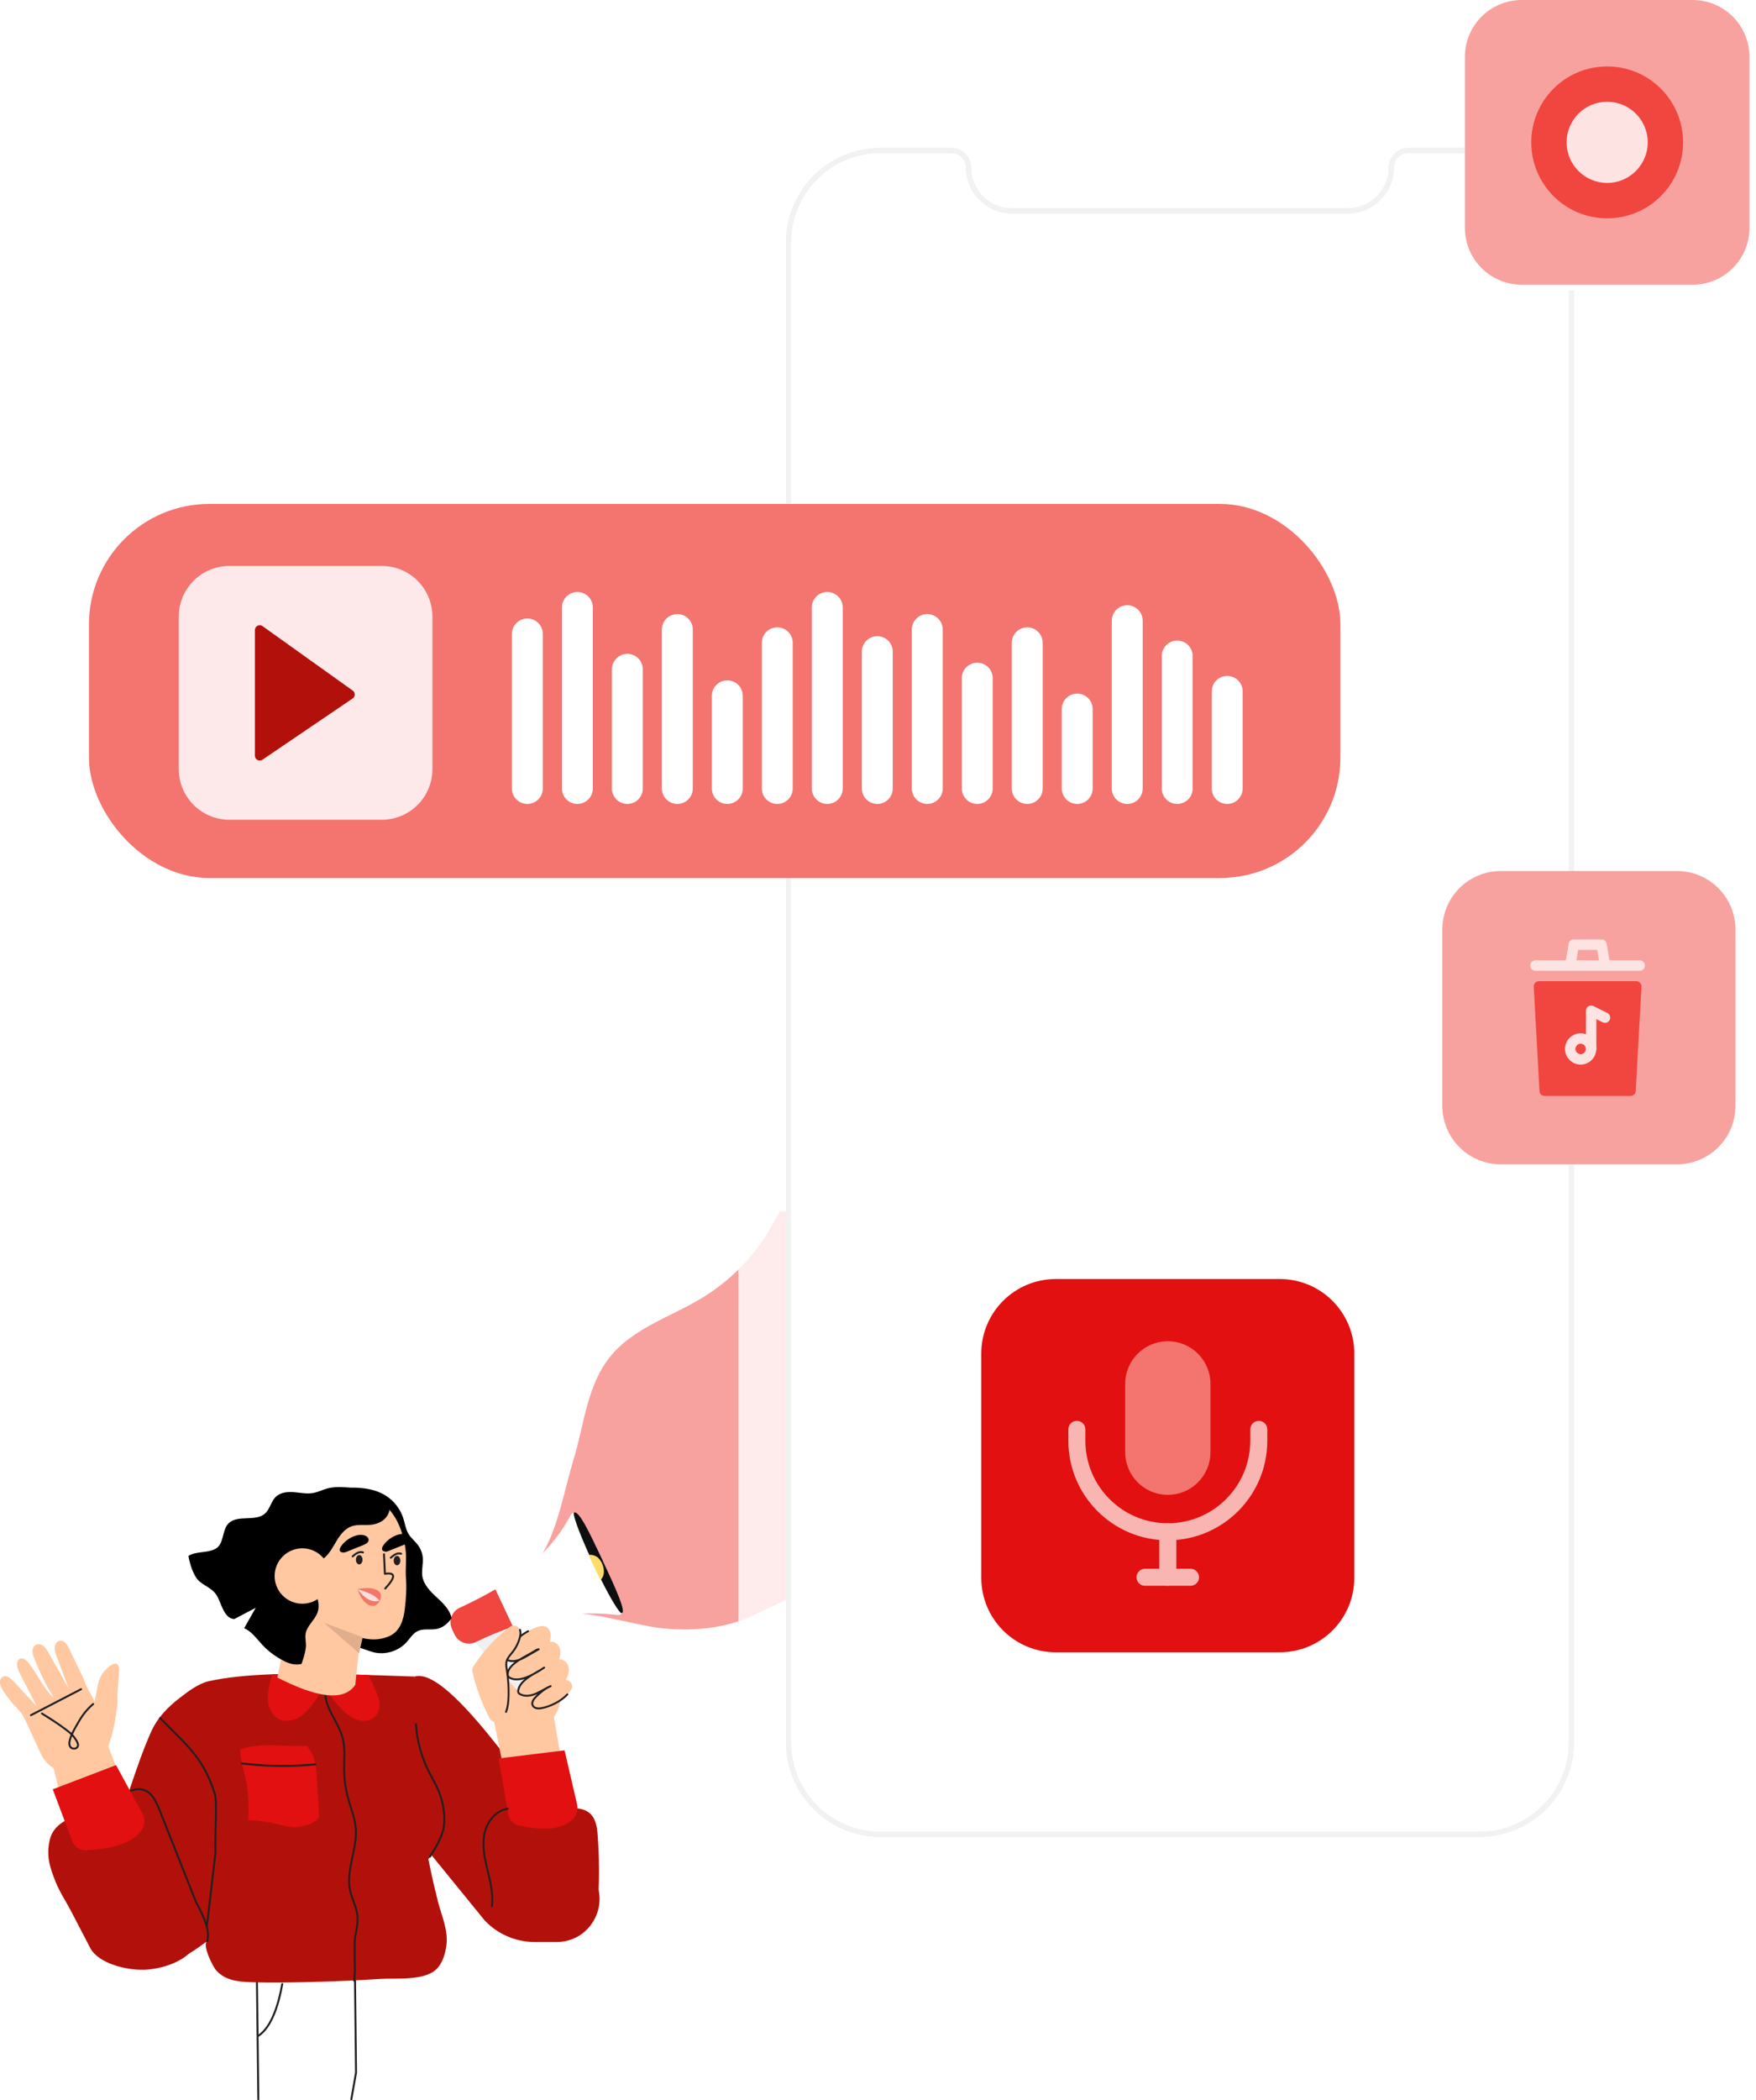 <?xml version="1.0" encoding="UTF-8"?> <svg xmlns="http://www.w3.org/2000/svg" xmlns:xlink="http://www.w3.org/1999/xlink" id="Calque_2" data-name="Calque 2" viewBox="0 0 397.72 475.42"><defs><style> .cls-1 { fill: #0e0f0f; } .cls-2, .cls-3 { fill: #f1453f; } .cls-4, .cls-3, .cls-5, .cls-6, .cls-7 { fill-rule: evenodd; } .cls-4, .cls-8 { fill: #f4746f; } .cls-9 { stroke-width: .43px; } .cls-9, .cls-10, .cls-11 { stroke: #231f20; stroke-linejoin: round; } .cls-9, .cls-10, .cls-11, .cls-12 { fill: none; stroke-linecap: round; } .cls-10 { stroke-width: .44px; } .cls-11 { stroke-width: .44px; } .cls-13 { fill: #ffdfdc; } .cls-14 { fill: #ffc8a0; } .cls-15 { fill: #231f20; } .cls-16 { fill: #f27766; } .cls-17 { opacity: .8; } .cls-17, .cls-18, .cls-19, .cls-20, .cls-21 { fill: #fff; } .cls-5, .cls-22 { fill: #b2110b; } .cls-23 { fill: #fde9ea; } .cls-24 { fill: #ffdb69; } .cls-6 { fill: #f9b5b2; } .cls-25 { fill: #f0f0f0; } .cls-19 { filter: url(#drop-shadow-1); } .cls-20 { filter: url(#drop-shadow-2); } .cls-21 { filter: url(#drop-shadow-4); } .cls-12 { stroke: #fff; stroke-miterlimit: 10; stroke-width: 7px; } .cls-7 { fill: #fde3e2; } .cls-26 { opacity: .7; } .cls-27 { fill: #d5d5d5; } .cls-8 { filter: url(#drop-shadow-3); } .cls-28 { fill: #e0ae8c; } .cls-29 { fill: #f8a29f; } .cls-30 { fill: #e21010; } </style><filter id="drop-shadow-1" x="330.32" y="225.29" width="61" height="54" filterUnits="userSpaceOnUse"><feOffset dx="0" dy="2.48"></feOffset><feGaussianBlur result="blur" stdDeviation="5.67"></feGaussianBlur><feFlood flood-color="#000" flood-opacity=".75"></feFlood><feComposite in2="blur" operator="in"></feComposite><feComposite in="SourceGraphic"></feComposite></filter><filter id="drop-shadow-2" x="1.59" y="120.57" width="330" height="132" filterUnits="userSpaceOnUse"><feOffset dx="0" dy="7.83"></feOffset><feGaussianBlur result="blur-2" stdDeviation="17.92"></feGaussianBlur><feFlood flood-color="#000" flood-opacity=".75"></feFlood><feComposite in2="blur-2" operator="in"></feComposite><feComposite in="SourceGraphic"></feComposite></filter><filter id="drop-shadow-3" x="19.34" y="113.26" width="283.44" height="84.67" filterUnits="userSpaceOnUse"><feOffset dx=".81" dy=".81"></feOffset><feGaussianBlur result="blur-3" stdDeviation=".58"></feGaussianBlur><feFlood flood-color="#000" flood-opacity=".75"></feFlood><feComposite in2="blur-3" operator="in"></feComposite><feComposite in="SourceGraphic"></feComposite></filter><filter id="drop-shadow-4" x="332.72" y="28.7" width="65" height="56" filterUnits="userSpaceOnUse"><feOffset dx="0" dy="2.57"></feOffset><feGaussianBlur result="blur-4" stdDeviation="5.87"></feGaussianBlur><feFlood flood-color="#000" flood-opacity=".75"></feFlood><feComposite in2="blur-4" operator="in"></feComposite><feComposite in="SourceGraphic"></feComposite></filter></defs><g id="Calque_1-2" data-name="Calque 1"><g><path class="cls-29" d="M317.62,274.17c-2.76,6.13-5.68,12.19-8.76,18.17-2.88,5.6-5.99,11.25-10.69,15.43-12.75,11.34-33.92,9.27-45.91,21.42-3.16,3.2-5.41,7.15-7.97,10.84-8.31,11.97-21.71,21.86-36.24,20.75-5.6-.43-11.06-2.46-16.68-2.19-7.54.36-14.09,3.9-20.66,7.02-6.27,2.97-13.47,3.66-20.31,3.01-6.01-.57-14.75-3.46-20.81-3.47-1.22,0-3.29-6.13-3.99-7.24-2.3-3.64-1.05-1.67-3.34-5.31,4.07-6.04,5.44-15.03,7.66-22.28,2.4-7.83,2.97-16.68,8.32-23.28,5.22-6.44,13.75-8.97,20.83-13.28,5.86-3.56,10.87-8.5,14.53-14.29,1.07-1.7,2.05-3.49,3.03-5.3h140.99Z"></path><g><path class="cls-14" d="M127.21,382.9c-.36,4.65-2.25,9.12-7.54,6.29-.13-.07-.27-.14-.41-.11-.14.02-.25.14-.36.24-1.13,1.12-2.79,1.68-4.37,1.5-4.8-.56-3.99-5.88-4.4-9.48-.29-2.6-.38-5.76,1.73-7.68.71-.64,1.58-1.05,2.45-1.44,2.92-1.33,6.22-4.07,8.94-.98.78.89,1.31,1.96,1.81,3.04.87,1.88,1.68,3.82,2.06,5.86.14.76.17,1.72.09,2.77Z"></path><g><path class="cls-18" d="M130.81,342.99l10.06,21.34c.29.62-.2,1.32-.87,1.24-.13-.01-.25-.03-.38-.04-8.01-.89-15.81.14-23.43,2.7-2.84.95-5.65,2.12-8.44,3.48-1.79.87-3.94.09-4.81-1.74l-.55-1.17c-.87-1.84-.09-4.02,1.73-4.86,2.83-1.29,5.54-2.68,8.08-4.18,7.32-4.33,13.31-9.65,16.99-16.69.02-.04.05-.09.07-.13.33-.64,1.24-.61,1.55.04Z"></path><path class="cls-1" d="M136.53,353.34l.14.3c2.9,6.15,5.31,11.53,4.08,11.5-.45,0-2.35-3.08-4.63-7.6-.53-1.04-1.07-2.16-1.63-3.34-.38-.81-.74-1.59-1.09-2.36-2.34-5.19-3.8-9.23-3.36-9.44,1.1-.53,3.54,4.65,6.5,10.92Z"></path><path class="cls-24" d="M136.34,353.85c.3.64.47,1.38.43,2.08-.03.52-.19,1.02-.5,1.43-.08.1-.16.2-.25.29-.53-1.04-1.07-2.16-1.63-3.34-.38-.81-.74-1.59-1.09-2.36.64-.05,1.24.06,1.77.38.19.11.36.25.53.42.29.3.54.68.74,1.1Z"></path><path class="cls-25" d="M112.55,367.63c3.52,4.44,6.17,7.55,9.69,11.99.26.33.54.7.54,1.17,0,.94-1.03,1.48-1.85,1.74-1.19.38-2.5.76-3.54.18-.44-.24-.78-.64-1.12-1.03-3.34-3.85-6.68-7.71-10.02-11.56.06-.02.11-.46.17-.48l6.12-2Z"></path><path class="cls-2" d="M112.2,359.76l3.99,8.46c-2.84.95-5.65,2.12-8.44,3.48-1.79.87-3.94.09-4.81-1.74l-.55-1.17c-.87-1.84-.09-4.02,1.73-4.86,2.83-1.29,5.54-2.68,8.08-4.18Z"></path></g><path class="cls-14" d="M128.5,383.54c-1.38,1.53-4,2.84-6.04,3.15-1.6.25-2.61-.9-1.32-2.33.91-1.01,2.32-2.18,3.58-2.69-1.15.47-2.17,1.21-3.31,1.7-1.14.49-2.5.72-3.59.14-.14-.07-.28-.16-.36-.3-.14-.21-.11-.49-.06-.73.51-2.35,4.06-3.76,5.85-5.01-.99.69-2.05,1.31-3.14,1.83-1.43.69-3.13,1.22-4.56.53-.17-.08-.34-.19-.44-.35-.1-.16-.12-.35-.12-.53.04-2.38,4.36-4.09,6.02-5.18.31-.2.63-.41,1-.45-.84.49-1.68.98-2.52,1.46-1.3.75-2.79,1.54-4.23,1.11-.38-.11-.74-.32-.96-.65-.3-.46-.24-1.08.01-1.56.25-.49.66-.86,1.07-1.22,1.29-1.13,2.71-2.41,4.23-3.22,1.46-.78,4.25-2.31,5.01.25.21.72.06,1.48-.09,2.21.87-.28,1.84.37,2.18,1.22.34.85.21,1.82-.05,2.7,1-.1,1.9.79,2.11,1.77.21.98-.12,2-.6,2.89.57.02,1.11.41,1.32.94.38.97-.41,1.68-1,2.33Z"></path><path class="cls-9" d="M128.5,383.54c-1.38,1.53-4,2.84-6.04,3.15-1.6.25-2.61-.9-1.32-2.33.91-1.01,2.32-2.18,3.58-2.69-1.15.47-2.17,1.21-3.31,1.7-1.14.49-2.5.72-3.59.14-.14-.07-.28-.16-.36-.3-.14-.21-.11-.49-.06-.73.51-2.35,4.06-3.76,5.85-5.01-.99.69-2.05,1.31-3.14,1.83-1.43.69-3.13,1.22-4.56.53-.17-.08-.34-.19-.44-.35-.1-.16-.12-.35-.12-.53.04-2.38,4.36-4.09,6.02-5.18.31-.2.63-.41,1-.45-.84.49-1.68.98-2.52,1.46-1.3.75-2.79,1.54-4.23,1.11-.38-.11-.74-.32-.96-.65-.3-.46-.24-1.08.01-1.56.25-.49.66-.86,1.07-1.22,1.29-1.13,2.71-2.41,4.23-3.22"></path><path class="cls-14" d="M110.89,388.93c-1.76-3.34-3.08-6.91-3.91-10.59-.08-.36-.01-.75.19-1.06,2.04-3.22,4.62-6.1,7.59-8.47.43-.34.67-.59,1.06-.74.77-.3,1.67.09,1.94.87.21.6.11,1.26-.06,1.86-.31,1.14-.86,2.21-1.59,3.14-.51.65-1.13,1.26-1.36,2.06-.19.68-.06,1.41.05,2.11.29,1.84.41,3.7.38,5.56-.02,1.3-.12,2.63-.58,3.85-.23.61-.63,1.24-1.13,1.78-.74.81-2.07.61-2.59-.36Z"></path><path class="cls-9" d="M117.77,368.93c.21.6.11,1.26-.06,1.86-.31,1.14-.86,2.21-1.59,3.14-.51.65-1.13,1.26-1.36,2.06-.19.68-.06,1.41.05,2.11.29,1.84.41,3.7.38,5.56-.02,1.3-.12,2.63-.58,3.85"></path></g><g><path class="cls-18" d="M103.8,475.2h-28.78v-28.68l.9-.3,6.79-2.29.28-.09.09-.03h0l.05-.02.54-.18h0l.51-.17,11.43-3.86c1.69,3.08,3.15,6.52,4.35,10.39,2.17,6.97,3.51,15.29,3.83,25.24Z"></path><path class="cls-18" d="M84.25,447.2h0c0,.28-.01.57-.03.85-.27,7.04-1.93,14.06-3.58,21.09h0s0,.03,0,.03c-.47,2.01-.95,4.02-1.39,6.03h-31.76c-.5-4.83-.94-9.69-.48-14.52.45-4.8,1.81-9.5,3.96-13.81.44-.89.92-1.77,1.44-2.63,2.25-3.75,8.76-3.79,13.08-4.47,3.45-.54,6.89-1.09,10.34-1.63,1.85-.29,3.84-.56,5.52.27.5.25,1.29,1.04,1.89,1.25.22.08.42.07.57-.07.19,1.28.32,2.56.39,3.84,0,.05,0,.1,0,.15.06,1.21.08,2.41.05,3.62Z"></path><polyline class="cls-10" points="58.17 446.93 58.22 450.53 58.51 475.2"></polyline><path class="cls-10" d="M58.58,460.79c2.95-2,4.51-7.02,5.35-11.68"></path><polyline class="cls-10" points="79.57 475.2 80.64 469.17 80.64 469.14 80.64 469.14 80.37 444.71 83.09 443.66"></polyline></g><g><path d="M75.96,336.87c3.9-.24,8.1-.4,11.41,1.68,1.85,1.16,3.27,2.98,3.95,5.06.4,1.23.56,2.55,1.23,3.65.58.95,1.51,1.65,2.16,2.55.62.85.99,1.88,1.06,2.94.08,1.34-.32,2.69-.12,4.02.3,1.95,1.81,3.46,3.26,4.8,1.45,1.34,2.99,2.8,3.37,4.73-.87,1.24-2.11,2.27-3.6,2.47-1.4.19-2.92-.16-4.17.49-1.02.52-1.63,1.58-2.4,2.44-1.79,2-4.7,2.94-7.33,2.35-1.47-.33-2.84-1.09-4.34-1.28-1.53-6.92-.69-14.12-1.83-21.12-.26-1.63-.64-3.24-.8-4.88-.09-.98-.11-1.96-.3-2.92-.45-2.28-1.91-4.69-1.55-6.99Z"></path><path class="cls-14" d="M65.18,351.6c.62,4.91,3.76,9.21,7.14,12.68,3.22,3.3,7.54,6.87,12.41,6.82,1.14-.01,2.26-.25,3.31-.68,2.58-1.08,3.37-3.76,3.66-6.31.26-2.25.43-4.6.25-6.87-.17-2.1.17-4.23-.08-6.35-.05-.42-.11-.85-.19-1.28-.14-.78-.33-1.58-.57-2.38-.74-2.44-1.99-4.82-3.82-6.38-.78-.67-1.7-1.16-2.63-1.59-1.11-.51-2.27-.94-3.47-1.18-2.73-.55-5.63-.25-8.26.62-2.71.9-4.82,2.31-6.27,4.83-1.39,2.41-1.85,5.32-1.5,8.07Z"></path><path class="cls-11" d="M86.97,351.82l.21,4.43c2.31-.36,2.62.56.07,3.33"></path><path class="cls-16" d="M86.14,362.1c-1.03,2.59-3.98,1.51-5.15-2.39,3.68-.75,5.96.36,5.15,2.39Z"></path><ellipse class="cls-15" cx="81.36" cy="353.06" rx=".75" ry="1.06"></ellipse><ellipse class="cls-15" cx="89.92" cy="353.26" rx=".75" ry="1.06"></ellipse><path class="cls-11" d="M82.21,351.4c-.41-.15-.88-.07-1.28.13-.4.19-.73.48-1.06.77"></path><path class="cls-11" d="M90.86,351.7c-.41-.15-.88-.07-1.28.13s-.73.48-1.06.77"></path><path d="M83.49,348.62c-.03.56-.64.89-1.16,1.1-1.27.51-2.54,1.02-3.81,1.53-.28.11-.58.23-.88.18-1.76-.28.23-2.25.8-2.69.92-.71,1.99-1.24,3.16-1.31.73-.05,1.93.28,1.89,1.2Z"></path><path d="M87.22,351.22c.3.05.6-.07.88-.18,1.2-.48,2.4-.96,3.6-1.45.63-1.31.5-2.16-.57-2.38-1.15.09-2.2.61-3.1,1.31-.58.44-2.57,2.41-.8,2.69Z"></path><path class="cls-22" d="M99.12,430.11c-.79-3.08-1.48-6.18-2.1-9.3,3.78-4.09,2.89-11.95,1.33-20.37l-4.46-20.94c-3.48-.11-6.98-.24-10.45-.35-7.64-.25-15.12-.41-21.82-.16-5.37.2-10.24.66-14.28,1.55-2.35.52-4.73,2.31-6.59,3.76-2.81,2.19-5.1,4.49-6.56,7.78-1.81,4.06-3.26,8.35-4.69,12.56-2.74,8.09-4.98,16.36-6.34,24.8-1.98,6.53,2.88,14.04,9.7,14.04,1.84,0,3.86.45,5.63.3,3.02-.26,6.04-2.68,8.42-4.36-1.16.82,1.27,5.75,2.09,6.64,2.04,2.22,4.83,2.51,7.7,2.62,4.83.18,9.69.06,14.52-.06,4.97-.12,9.94-.35,14.9-.67,3.74-.25,10.54.59,13.14-2.66,1.08-1.35,1.57-3.09,1.83-4.8.52-3.53-1.13-6.96-1.99-10.36Z"></path><path class="cls-30" d="M74.01,382.8c.97,1.37,2.04,2.67,3.21,3.88,1.06,1.11,2.25,2.16,3.71,2.64,1.46.47,3.25.23,4.23-.95.67-.81.87-1.92.76-2.96-.11-1.04-.51-2.03-.93-2.99-.48-1.11-.99-2.2-1.54-3.27-.99-.03-1.97-.06-2.95-.09l-.6,1.47c-1.64,1.62-3.65,2.29-5.89,2.28Z"></path><path class="cls-30" d="M60.7,385.17c.19,1.64,1.06,3.3,2.56,4,1.55.73,3.45.29,4.87-.68,1.41-.97,2.45-2.39,3.45-3.78.44-.62.8-1.32,1.18-1.99-3.09-.34-6.54-1.82-10.04-3.78-.36.01-.72.02-1.08.04-.11.43-.22.86-.33,1.29-.41,1.6-.79,3.25-.6,4.9Z"></path><path class="cls-22" d="M93.9,379.5c7.21-2.06,23.06,21.02,40.06,44.71,4.61,6.43.02,15.38-7.89,15.38h-4.96c-4.28,0-8.38-1.76-11.33-4.87l-13.77-16.91-2.11-38.31Z"></path><path class="cls-22" d="M111.65,412.82c.46-.69,1.05-1.28,1.73-1.74,2.22-1.47,4.31-.65,6.72-.82,2.6-.18,5.18-.45,7.76-.81,2.52-.35,5.47-.28,6.72,2.33.59,1.23.72,2.62.81,3.97.32,4.54.38,9.09.11,13.63-.04.63-.08,1.28-.36,1.84-.3.61-.83,1.08-1.38,1.48-1.16.85-2.45,1.51-3.81,1.96-2.7.88-5.59.9-8.43.92-2.7.01-5.73-.1-7.61-2.05-2.24-2.32-1.97-6.16-2.63-9.12-.65-2.88-1.22-6.8-.48-9.71.17-.67.46-1.3.84-1.87Z"></path><polygon class="cls-14" points="114.1 400.61 111.77 388.98 125.26 387.51 127.25 399.18 114.1 400.61"></polygon><path class="cls-11" d="M73.67,382.73c-.23,3.81,2.94,6.94,3.92,10.62.66,2.47.31,5.07.36,7.63.04,1.99.32,3.98.84,5.9.62,2.31,1.59,4.55,1.79,6.93.4,4.73-2.29,9.46-1.29,14.1.4,1.87,1.38,3.59,1.63,5.48.22,1.62-.11,3.26-.45,4.86-.37,1.74.13,8.36-.27,10.09"></path><path class="cls-30" d="M56.22,412.01c.22-2.98.06-5.99-.5-8.92-.44-2.36-1.37-4.7-1.27-7.1,4.93-1.69,9.86-.52,15.06-.79.75.87,1.33,1.89,1.66,2.99.35,1.14.45,2.33.54,3.51.24,3.25.42,6.5.54,9.75-1.12,1.36-3.25,1.97-5,2.11-1.71.14-3.39-.39-5.06-.77-1.8-.41-4.13-.75-5.98-.8Z"></path><path class="cls-11" d="M71.45,399.38h0c-5.05.49-10.14.48-15.19-.05-.49-.05-.98-.11-1.47-.15"></path><path class="cls-30" d="M130.69,408.39l-2.82-12.18-14.96,1.84,2.19,12.42c.13,1.36,1.13,2.47,2.46,2.75,4.81,1.03,9.11,1.2,11.92-1.18,1.06-.89,1.52-2.31,1.21-3.65Z"></path><path class="cls-14" d="M62.82,379.73c4.08,2.06,7.96,3.61,11.15,3.97.44.05.87.08,1.28.08,2.24.02,4.05-.69,5.22-2.39l.16-1.55,1.04-9.93-14.91-9.39-3.94,19.2Z"></path><path d="M42.92,353.41c-.1-.41-.18-.82-.24-1.22,1.79-1.1,4.18-.6,6.05-1.56,2.1-1.08,1.47-4.16,2.99-5.75,2.05-2.14,6.18-.31,8.35-2.32,1.09-1.01,1.32-2.7,2.39-3.74,1.04-1.01,2.64-1.17,4.09-1.06,1.45.12,2.91.45,4.34.2,1.09-.19,2.1-.71,3.17-1.01,1.18-.33,2.42-.38,3.65-.32,2.32.13,4.62.7,6.72,1.7,1.48.71,2.75,1.38,3.82,2.62.12,1.09-.39,2.2-1.2,2.94-.81.74-1.9,1.14-2.99,1.25-1.48.16-3.03-.14-4.43.35-1.44.51-2.46,1.78-3.26,3.07-.8,1.3-1.48,2.7-2.57,3.77-1.36,1.34-3.24,2.03-5.12,2.33-.03-.07.06.18.04.1.01.06.1.2.12.26.38,1.72,1.41,3.21,2.22,4.77s1.43,3.38.91,5.06c-.58,1.87-2.57,3.17-2.78,5.16-.1.95.19,1.91.08,2.9-.14,1.22-.51,2.4-.92,3.55-.02.06-.05.13-.1.18-.05.05-.13.06-.2.07-1.96.29-3.42-.49-5.04-1.46-1.3-.78-2.48-1.74-3.52-2.84-1.31-1.4-2.44-3.08-4.19-3.85l2.62-4.62-4.82,2.53c-1.28,0-2.01-1.05-2.59-2.2-.58-1.14-.9-2.42-1.65-3.46-1.14-1.59-3.37-2.08-4.41-3.67-.71-1.09-1.21-2.43-1.52-3.74Z"></path><circle class="cls-14" cx="68.47" cy="356.75" r="6.27"></circle><path class="cls-11" d="M94.21,390.29c.24,3.74,1.24,7.43,2.93,10.77.73,1.45,1.58,2.83,2.2,4.33.97,2.36,1.48,5.1,1.24,7.66-.24,2.53-1.87,5.11-3.2,7.23"></path><path class="cls-11" d="M36.27,388.91c6.12,6.24,9.78,8.9,12.41,17.23.52,1.65.01,8.68.12,13.28l-1.91,16.39"></path><path class="cls-11" d="M114.98,409.43c-2.73.39-4.73,3-5.27,5.71-.54,2.71.06,5.5.71,8.19.65,2.69,1.35,5.44,1,8.18"></path><polygon class="cls-28" points="82.14 370.63 73.37 367.32 81.33 374.23 82.14 370.63"></polygon><path class="cls-14" d="M37.63,429.39c1.29,3.36.58,7.16-1.86,9.8-.68.74-1.34,1.36-1.85,1.66-2.34,1.39-4.88,1.51-7.52.23-3.28-1.6-5.64-4.64-6.48-8.2l-10.4-43.73,11.38-3.23,9.8,25.44,6.94,18.01Z"></path><path class="cls-14" d="M23.66,378.27c.42-.51.93-.97,1.52-1.36.37-.24.84-.45,1.24-.27.55.24.59.99.55,1.6-.13,1.84-.25,3.67-.38,5.51-.05.67.06,1.3.03,1.95-.03.81-.34,1.62-.34,2.42-.72,4.71-2.03,9.91-5.45,12.06-2.59,1.63-6.09,1.62-8.71.04-1.37-.82-2.28-1.94-2.95-3.39-1.09-2.37-2.19-4.74-3.28-7.11-.3-.65-.6-1.31-1.03-1.89-.33-.45-.73-.85-1.12-1.26-1.1-1.17-2.1-2.43-2.97-3.78-.31-.49-.62-1-.74-1.57-.28-1.32.78-2.31,2.01-1.5,1.11.73,2.01,1.94,2.91,2.9,1.13,1.21,2.26,2.42,3.38,3.63-1.3-2.53-2.61-5.07-3.91-7.6-.41-.79-1.05-2.56.05-3.16.63-.34,1.37.2,1.83.74,2.18,2.52,3.35,5.85,5.86,8.04-1.72-2.8-3.18-5.76-4.38-8.82-.21-.54-.42-1.1-.41-1.68,0-.58.27-1.2.79-1.46.55-.28,1.24-.09,1.72.29.48.39.79.94,1.09,1.47,1.54,2.74,3.09,5.49,4.63,8.23-.96-2.53-1.83-4.89-2.79-7.42-.24-.64-.49-1.31-.43-2,.06-.68.52-1.39,1.2-1.48.48-.07.96.18,1.3.53.34.35.55.79.76,1.23,1.05,2.17,2.09,4.34,3.14,6.51.39.81.59,1.69,1.03,2.46.58,1,1.14,1.98,1.57,3.05.41-1.34.52-2.75.86-4.11.27-1.07.72-2.02,1.38-2.83Z"></path><path class="cls-22" d="M32.54,445.88c3.48-.12,7.65-1.3,10.29-3.69,3.75-3.4,3.33-7.22,1.59-11.59-2.77-6.98-5.53-13.96-8.3-20.94-.75-1.9-1.77-4.04-3.75-4.56-1.44-.37-2.92.26-4.27.87-3.28,1.49-6.55,2.99-9.83,4.48-2.9,1.32-6.07,2.45-6.95,5.82-.43,1.63-.5,3.36-.21,5.02.28,1.61.88,3.15,1.48,4.67.9,2.29,2.34,4.4,3.48,6.6,1.45,2.78,2.89,5.56,4.34,8.34,1.89,3.64,8.41,5.09,12.13,4.97Z"></path><path class="cls-11" d="M28.1,405.98c1.35-.62,2.84-1.24,4.27-.87,1.98.51,2.99,2.66,3.75,4.56,2.77,6.98,5.53,13.96,8.3,20.94,1.73,3.22,3.23,6.36,2.51,8.8"></path><path class="cls-30" d="M32.3,410.58l-6.02-11.03-14.33,5.48,4.44,11.8c.48,1.28,1.81,2.08,3.28,2,5.32-.31,9.89-1.32,12.27-4.38.89-1.15,1.03-2.65.36-3.87Z"></path><path class="cls-11" d="M21.09,385.73c-1.24,1.06-2.3,2.34-3.12,3.75-.8,1.38-1.68,2.77-2.13,4.31-.18.63-.27,1.52.38,1.89.52.3,1.28.12,1.44-.49.16-.62-.72-1.8-1.1-2.25-.42-.5-.95-.91-1.47-1.31-1.82-1.41-3.65-2.54-5.59-3.76"></path><line class="cls-11" x1="7.01" y1="388.25" x2="18.36" y2="382.37"></line><path class="cls-13" d="M81,359.72c1.4,1.86,2.94,3.13,4.95,2.64-.76-1.16-2.67-1.95-4.95-2.64Z"></path></g></g><g><g><path class="cls-18" d="M166.33,92.98c.17.07.36.14.57.21.33.1.68.17.99.16.53-.03.95-.3.95-1.1v-13.57c0-.8-.42-1.07-.95-1.1-.31-.01-.67.06-.99.16-.21.06-.4.14-.57.21-.51.21-.73.7-.73,1.22v12.25c0,.65.04,1.29.73,1.58Z"></path><path class="cls-18" d="M166.33,134.67c.17.13.36.26.57.37.33.18.68.31.99.28.53-.05.95-.53.95-1.97v-24.43c0-1.44-.42-1.93-.95-1.97-.31-.03-.67.1-.99.28-.21.11-.4.25-.57.37-.51.38-.73.56-.73,1.56v23.32c0,1.23.04,1.68.73,2.2Z"></path><path class="cls-18" d="M368.03,115.57c-.17-.13-.36-.26-.57-.37-.33-.18-.68-.31-.99-.28-.53.05-.95.53-.95,1.97v43.63c0,1.44.42,1.93.95,1.97.31.03.67-.1.99-.28.21-.11.4-.25.57-.37.51-.38.73-.56.73-1.56v-42.52c0-1.23-.04-1.68-.73-2.2Z"></path><path class="cls-18" d="M166.33,172.15c.17.13.36.27.57.39.33.19.68.32.99.29.53-.05.95-.56.95-2.07v-25.65c0-1.51-.42-2.02-.95-2.07-.31-.03-.67.11-.99.29-.21.12-.4.26-.57.39-.51.4-.73.59-.73,1.63v24.48c0,1.29.04,1.77.73,2.31Z"></path><path class="cls-17" d="M175.96,418.63c1.09,1.09,2.26,2.09,3.5,3,2.16,1.58,4.53,2.87,7.07,3.83,3.27,1.23,6.82,1.91,10.52,1.91h140.13c6.07,0,11.72-1.81,16.43-4.93,1.68-1.11,3.25-2.39,4.67-3.81,1.62-1.62,3.05-3.42,4.26-5.37,1.53-2.46,2.71-5.17,3.48-8.04.65-2.45,1-5.03,1-7.68V52.56c0-1.87-.17-3.71-.5-5.49-1.12-6.04-4.06-11.44-8.23-15.61-1.42-1.42-2.98-2.7-4.67-3.81-4.71-3.11-10.36-4.93-16.43-4.93h-140.13c-3.7,0-7.25.68-10.52,1.91-2.54.96-4.92,2.25-7.07,3.83-1.24.91-2.41,1.91-3.5,3-4.17,4.17-7.11,9.57-8.23,15.61-.33,1.78-.5,3.61-.5,5.49v344.98c0,2.66.35,5.23,1,7.68.76,2.87,1.95,5.58,3.48,8.04,1.21,1.95,2.65,3.75,4.26,5.37Z"></path></g><path class="cls-18" d="M355.91,54.86v339.55c0,11.49-9.31,20.8-20.8,20.8h-135.71c-11.49,0-20.8-9.31-20.8-20.8V54.86c0-11.49,9.31-20.8,20.8-20.8h16.12c2.14,0,3.87,1.73,3.87,3.87h0c0,5.42,4.39,9.81,9.81,9.81h76.13c5.42,0,9.81-4.39,9.81-9.81h0c0-2.14,1.73-3.87,3.87-3.87h16.12c11.49,0,20.8,9.31,20.8,20.8Z"></path><g><path class="cls-18" d="M279.59,38.66h-21.27c-.81,0-1.47-.66-1.47-1.47h0c0-.81.66-1.47,1.47-1.47h21.27c.81,0,1.47.66,1.47,1.47h0c0,.81-.66,1.47-1.47,1.47Z"></path><path class="cls-18" d="M293.49,37.19c0,1.2-.97,2.16-2.16,2.16s-2.16-.97-2.16-2.16.97-2.16,2.16-2.16,2.16.97,2.16,2.16Z"></path></g><path class="cls-27" d="M335.11,415.77h-135.71c-11.78,0-21.36-9.58-21.36-21.36V54.86c0-11.78,9.58-21.36,21.36-21.36h16.11c2.44,0,4.43,1.99,4.43,4.43,0,5.1,4.15,9.25,9.25,9.25h76.13c5.1,0,9.25-4.15,9.25-9.25,0-2.44,1.99-4.43,4.43-4.43h16.11c11.78,0,21.36,9.58,21.36,21.36v339.55c0,11.78-9.58,21.36-21.36,21.36ZM199.4,34.61c-11.16,0-20.25,9.08-20.25,20.25v339.55c0,11.16,9.08,20.25,20.25,20.25h135.71c11.16,0,20.25-9.08,20.25-20.25V54.86c0-11.16-9.08-20.25-20.25-20.25h-16.11c-1.83,0-3.32,1.49-3.32,3.32,0,5.71-4.65,10.36-10.36,10.36h-76.13c-5.71,0-10.36-4.65-10.36-10.36,0-1.83-1.49-3.32-3.31-3.32h-16.11Z"></path><g class="cls-26"><path class="cls-18" d="M335.11,415.77h-135.71c-11.78,0-21.36-9.58-21.36-21.36V54.86c0-11.78,9.58-21.36,21.36-21.36h16.12c2.44,0,4.43,1.99,4.43,4.43,0,5.1,4.15,9.25,9.25,9.25h76.13c5.1,0,9.25-4.15,9.25-9.25,0-2.44,1.99-4.43,4.43-4.43h16.11c11.78,0,21.36,9.58,21.36,21.36v339.55c0,11.78-9.58,21.36-21.36,21.36ZM199.4,34.61c-11.16,0-20.25,9.08-20.25,20.25v339.55c0,11.17,9.08,20.25,20.25,20.25h135.71c11.16,0,20.25-9.08,20.25-20.25V54.86c0-11.16-9.08-20.25-20.25-20.25h-16.11c-1.83,0-3.31,1.49-3.31,3.31,0,5.71-4.65,10.36-10.36,10.36h-76.13c-5.71,0-10.36-4.65-10.36-10.36,0-1.83-1.49-3.31-3.31-3.31h-16.12Z"></path></g></g><g><rect class="cls-19" x="347.39" y="240.42" width="26.9" height="18.74" rx="1.78" ry="1.78"></rect><g><path class="cls-29" d="M339.95,197.16h39.84c7.36,0,13.28,5.92,13.28,13.28v39.84c0,7.36-5.92,13.28-13.28,13.28h-39.84c-7.36,0-13.28-5.92-13.28-13.28v-39.84c0-7.36,5.92-13.28,13.28-13.28h0Z"></path><path class="cls-3" d="M348.56,222.1c-.32,0-.63.13-.86.37-.22.24-.34.55-.32.88l1.3,23.61c.03.63.55,1.12,1.18,1.12h19.44c.63,0,1.14-.49,1.18-1.12l1.3-23.61c.02-.32-.1-.64-.32-.88-.22-.24-.53-.37-.86-.37h-22.04Z"></path><path class="cls-7" d="M346.59,218.56c0-.65.53-1.18,1.18-1.18h23.61c.65,0,1.18.53,1.18,1.18s-.53,1.18-1.18,1.18h-23.61c-.65,0-1.18-.53-1.18-1.18h0Z"></path><path class="cls-7" d="M355.27,213.64c.09-.57.59-.99,1.17-.99h6.3c.58,0,1.07.42,1.16.99l.79,4.72c.11.64-.33,1.25-.97,1.36-.64.11-1.25-.33-1.36-.97l-.62-3.74h-4.3l-.62,3.74c-.11.64-.72,1.08-1.36.97-.64-.11-1.08-.72-.97-1.36l.79-4.72Z"></path><path class="cls-7" d="M358.01,236.26c-.65,0-1.18.53-1.18,1.18s.53,1.18,1.18,1.18,1.18-.53,1.18-1.18-.53-1.18-1.18-1.18h0ZM354.46,237.44c0-1.96,1.59-3.54,3.54-3.54s3.54,1.59,3.54,3.54-1.59,3.54-3.54,3.54-3.54-1.59-3.54-3.54h0Z"></path><path class="cls-7" d="M359.75,227.78c.35-.22.78-.23,1.15-.05l3.15,1.57c.58.29.82,1,.53,1.58-.29.58-1,.82-1.58.53l-1.44-.72v6.75c0,.65-.53,1.18-1.18,1.18s-1.18-.53-1.18-1.18v-8.66c0-.41.21-.79.56-1h0Z"></path></g></g><g><rect class="cls-20" x="55.91" y="167.09" width="220.83" height="22.77" rx="5.63" ry="5.63"></rect><g><rect class="cls-8" x="19.34" y="113.26" width="283.44" height="84.67" rx="27.26" ry="27.26"></rect><line class="cls-12" x1="119.44" y1="143.5" x2="119.44" y2="178.48"></line><line class="cls-12" x1="130.77" y1="137.5" x2="130.77" y2="178.48"></line><line class="cls-12" x1="142.09" y1="151.5" x2="142.09" y2="178.48"></line><line class="cls-12" x1="153.41" y1="142.5" x2="153.41" y2="178.48"></line><line class="cls-12" x1="164.73" y1="157.5" x2="164.73" y2="178.48"></line><line class="cls-12" x1="176.05" y1="145.5" x2="176.05" y2="178.48"></line><line class="cls-12" x1="187.37" y1="137.5" x2="187.37" y2="178.48"></line><line class="cls-12" x1="198.7" y1="147.5" x2="198.7" y2="178.48"></line><line class="cls-12" x1="210.02" y1="142.5" x2="210.02" y2="178.48"></line><line class="cls-12" x1="221.34" y1="153.5" x2="221.34" y2="178.48"></line><line class="cls-12" x1="232.66" y1="145.5" x2="232.66" y2="178.48"></line><line class="cls-12" x1="243.98" y1="160.5" x2="243.98" y2="178.48"></line><line class="cls-12" x1="255.31" y1="140.5" x2="255.31" y2="178.48"></line><line class="cls-12" x1="266.63" y1="148.5" x2="266.63" y2="178.48"></line><line class="cls-12" x1="277.95" y1="156.5" x2="277.95" y2="178.48"></line><g><path class="cls-23" d="M51.98,128.11h34.47c6.37,0,11.49,5.13,11.49,11.49v34.47c0,6.37-5.13,11.49-11.49,11.49h-34.47c-6.37,0-11.49-5.13-11.49-11.49v-34.47c0-6.37,5.13-11.49,11.49-11.49h0Z"></path><path class="cls-5" d="M59.46,141.72c-.33-.24-.77-.27-1.14-.08-.36.19-.59.56-.59.97v28.45c0,.41.22.78.58.97.36.19.79.17,1.13-.06l20.43-13.86c.3-.2.48-.53.48-.89,0-.36-.17-.7-.46-.9l-20.43-14.59Z"></path></g></g></g><g><path class="cls-30" d="M239.15,289.52h50.69c9.36,0,16.9,7.54,16.9,16.9v50.69c0,9.36-7.54,16.9-16.9,16.9h-50.69c-9.36,0-16.9-7.54-16.9-16.9v-50.69c0-9.36,7.54-16.9,16.9-16.9h0Z"></path><path class="cls-4" d="M264.5,303.6c-5.33,0-9.66,4.32-9.66,9.66v15.45c0,5.33,4.32,9.66,9.66,9.66s9.66-4.32,9.66-9.66v-15.45c0-5.33-4.32-9.66-9.66-9.66h0Z"></path><path class="cls-6" d="M243.9,321.62c1.07,0,1.93.86,1.93,1.93v2.58c0,10.31,8.36,18.67,18.67,18.67s18.67-8.36,18.67-18.67v-2.58c0-1.07.86-1.93,1.93-1.93s1.93.86,1.93,1.93v2.58c0,12.44-10.09,22.53-22.53,22.53s-22.53-10.09-22.53-22.53v-2.58c0-1.07.86-1.93,1.93-1.93h0Z"></path><path class="cls-6" d="M264.5,344.8c1.07,0,1.93.86,1.93,1.93v10.3c0,1.07-.86,1.93-1.93,1.93s-1.93-.86-1.93-1.93v-10.3c0-1.07.86-1.93,1.93-1.93h0Z"></path><path class="cls-6" d="M257.41,357.03c0-1.07.86-1.93,1.93-1.93h10.3c1.07,0,1.93.86,1.93,1.93s-.86,1.93-1.93,1.93h-10.3c-1.07,0-1.93-.86-1.93-1.93h0Z"></path></g><g><rect class="cls-21" x="351.31" y="43.76" width="27.85" height="19.4" rx="1.85" ry="1.85"></rect><g><path class="cls-29" d="M344.68,0h38.67c7.14,0,12.89,5.75,12.89,12.89v38.67c0,7.14-5.75,12.89-12.89,12.89h-38.67c-7.14,0-12.89-5.75-12.89-12.89V12.89c0-7.14,5.75-12.89,12.89-12.89h0Z"></path><path class="cls-3" d="M364.01,15.04c-9.49,0-17.19,7.69-17.19,17.19s7.69,17.19,17.19,17.19,17.19-7.69,17.19-17.19-7.69-17.19-17.19-17.19h0Z"></path><path class="cls-7" d="M364.01,23.03c-5.08,0-9.19,4.12-9.19,9.19s4.12,9.19,9.19,9.19,9.19-4.12,9.19-9.19-4.12-9.19-9.19-9.19h0Z"></path></g></g></g></svg> 